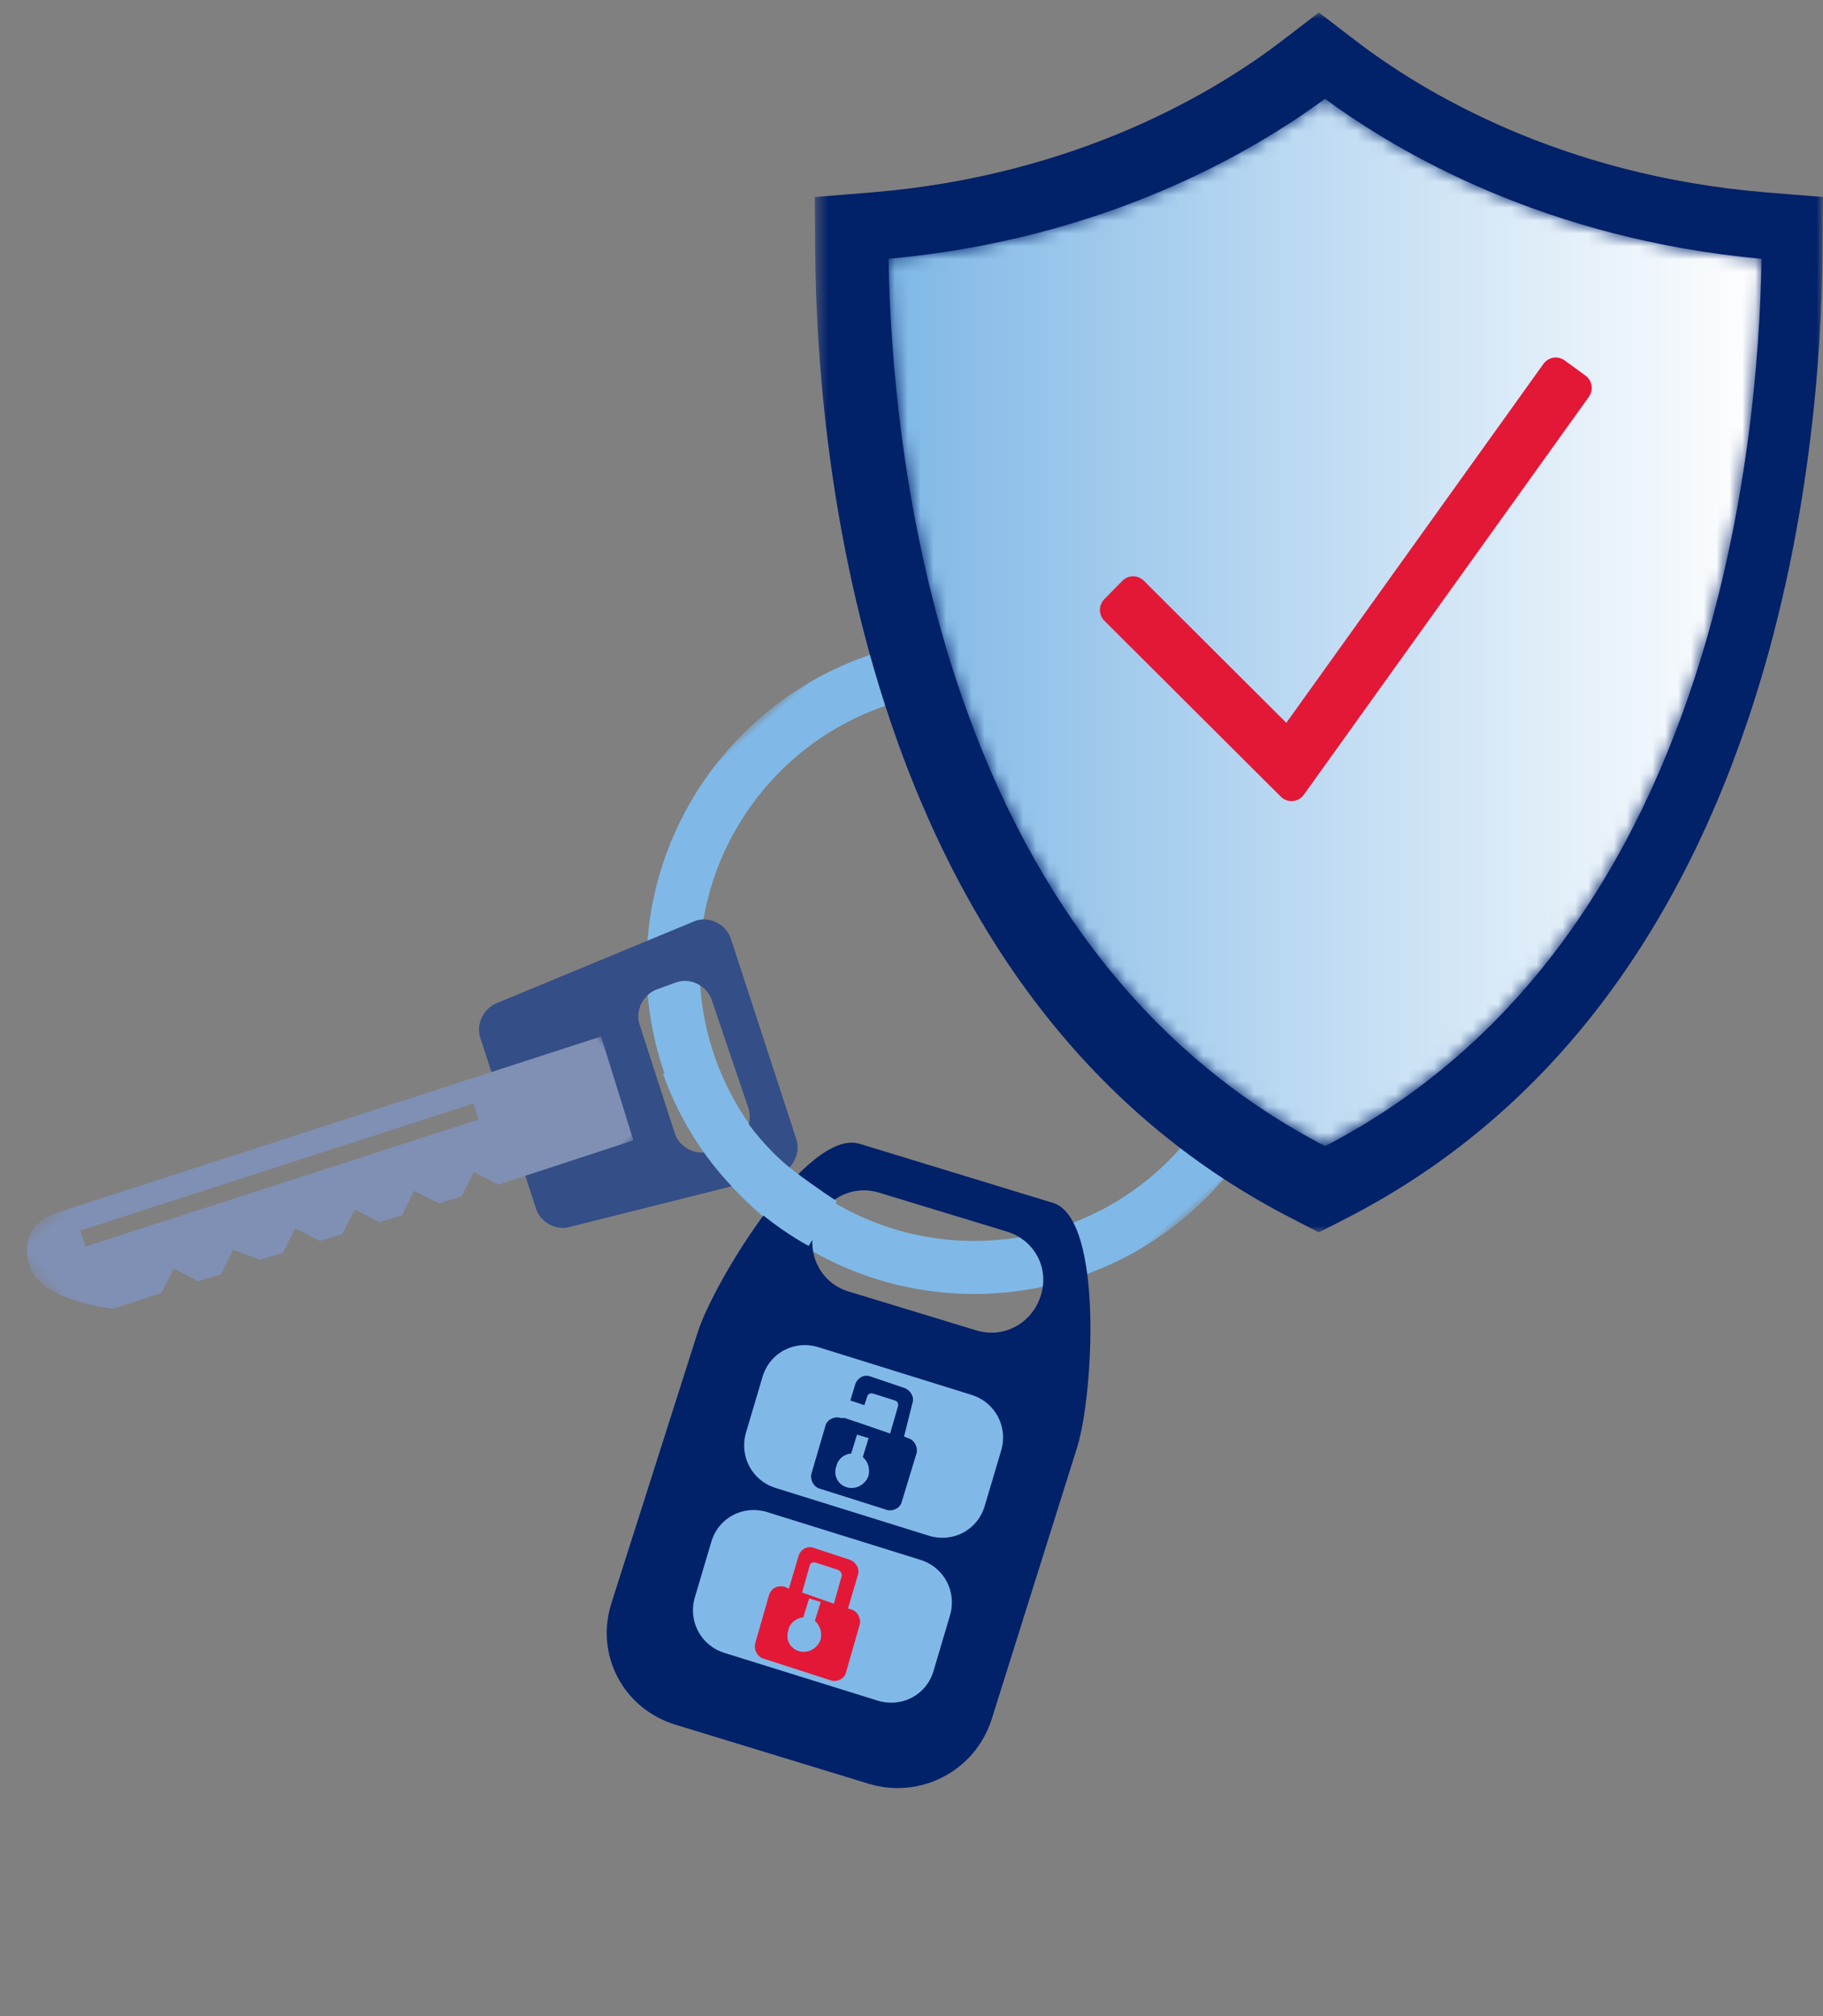 <?xml version="1.0" encoding="UTF-8"?>
<svg width="142px" height="157px" viewBox="0 0 142 157" version="1.1" xmlns="http://www.w3.org/2000/svg" xmlns:xlink="http://www.w3.org/1999/xlink">
    <rect x="0" y="0" width="142" height="157" fill="#808080" stroke="none"/>
    <title>Group 16</title>
    <defs>
        <polygon id="path-1" points="0 0 51.064 0 51.064 51.143 0 51.143"></polygon>
        <polygon id="path-3" points="0 0 25.532 0 25.532 45.549 0 45.549"></polygon>
        <polygon id="path-5" points="0 0 78.533 0 78.533 95 0 95"></polygon>
        <path d="M0,12.466 C0.113,19.698 1.034,33.016 5.644,46.405 L5.644,46.405 C11.34,62.946 20.877,74.773 33.995,81.566 L33.995,81.566 C47.116,74.757 56.655,62.922 62.352,46.381 L62.352,46.381 C66.96,33.002 67.883,19.692 67.998,12.465 L67.998,12.465 C51.215,10.928 39.696,4.196 34.001,0 L34.001,0 C28.307,4.198 16.791,10.93 0,12.466" id="path-7"></path>
        <linearGradient x1="0%" y1="50%" x2="100%" y2="50%" id="linearGradient-9">
            <stop stop-color="#FFFFFF" offset="0%"></stop>
            <stop stop-color="#80B8E6" offset="100%"></stop>
        </linearGradient>
    </defs>
    <g id="11-17" stroke="none" stroke-width="1" fill="none" fill-rule="evenodd">
        <g id="desktop_how-to-get-health-insurance-after-the-military" transform="translate(-372, -4429)">
            <g id="Group-32" transform="translate(0, 2891)">
                <g id="Group-31" transform="translate(371, 0)">
                    <g id="Group-22" transform="translate(0, 1406.973)">
                        <g id="Group-29" transform="translate(1.784, 132)">
                            <g id="Group-16" transform="translate(70.608, 77.911) scale(-1, 1) translate(-70.608, -77.911) ">
                                <g id="Group-23" transform="translate(78.818, 94.298) rotate(-49) translate(-78.818, -94.298) translate(39.324, 45.952)">
                                    <g id="Group-3" transform="translate(20.745, 0)">
                                        <mask id="mask-2" fill="white">
                                            <use xlink:href="#path-1"></use>
                                        </mask>
                                        <g id="Clip-2"></g>
                                        <path d="M50.88,28.602 C49.207,42.644 36.526,52.635 22.505,50.959 C8.484,49.283 -1.49,36.582 0.183,22.54 C1.857,8.498 14.537,-1.493 28.557,0.183 C42.578,1.859 52.554,14.559 50.88,28.602 M28.07,4.276 C16.278,2.866 5.665,11.312 4.268,23.029 C2.861,34.839 11.294,45.468 22.993,46.866 C34.786,48.277 45.398,39.83 46.795,28.113 C48.191,16.396 39.77,5.673 28.07,4.276" id="Fill-1" fill="#80B9E7" mask="url(#mask-2)"></path>
                                    </g>
                                    <path d="M68.468,55.467 C68.897,56.548 68.367,57.886 67.294,58.318 L54.39,63.778 C53.317,64.21 51.987,63.677 51.559,62.597 L44.032,47.763 C43.602,46.683 44.133,45.344 45.206,44.913 L60.358,38.507 C61.43,38.075 62.76,38.609 63.189,39.689 L68.468,55.467 Z M60.548,43.952 C60.119,42.871 58.789,42.338 57.717,42.77 L49.421,46.167 C48.338,46.691 47.819,47.937 48.237,49.109 L48.896,50.592 C49.325,51.67 50.656,52.205 51.727,51.773 L59.942,48.273 C61.015,47.84 61.546,46.502 61.116,45.422 L60.548,43.952 Z" id="Fill-4" fill="#344E87"></path>
                                    <g id="Group-8" transform="translate(53.457, 51.143)">
                                        <mask id="mask-4" fill="white">
                                            <use xlink:href="#path-3"></use>
                                        </mask>
                                        <g id="Clip-7"></g>
                                        <path d="M7.754,-1.8189894e-12 C7.754,-1.8189894e-12 24.604,39.599 25.2,40.985 C25.783,42.464 25.841,44.353 23.333,45.374 C20.826,46.395 16.707,42.618 16.707,42.618 L15.148,38.956 L15.959,36.982 L13.958,36.182 L13.208,34.496 L14.02,32.522 L12.053,31.445 L11.303,29.757 L12.114,27.784 L10.114,26.985 L9.365,25.297 L10.175,23.324 L8.174,22.524 L7.425,20.837 L8.237,18.865 L6.236,18.064 L5.486,16.377 L6.297,14.405 L4.297,13.604 L0,3.413 L7.754,-1.8189894e-12 Z M10.34,10.93 L9.134,11.446 L21.759,41.05 L22.965,40.534 L10.34,10.93 Z" id="Fill-6" fill="#8090B4" mask="url(#mask-4)"></path>
                                    </g>
                                    <path d="M27.373,79.5 C25.166,83.118 20.548,84.171 16.972,81.94 L3.63,73.599 C0.054,71.367 -1.078,66.682 1.128,63.062 L12.718,44.184 C14.924,40.564 24.869,30.868 28.353,33.09 L41.694,41.43 C45.271,43.663 41.077,56.991 38.87,60.61 L27.373,79.5 Z M39.103,48.32 C40.269,46.375 39.714,43.939 37.793,42.759 L28.986,37.242 C27.066,36.062 24.658,36.624 23.493,38.568 C22.327,40.512 22.882,42.948 24.804,44.128 L33.61,49.645 C35.53,50.825 37.949,50.17 39.103,48.32 L39.103,48.32 Z" id="Fill-9" fill="#012169"></path>
                                    <path d="M23.468,74.272 C22.428,75.915 20.312,76.408 18.659,75.374 L8.035,68.813 C6.383,67.78 5.887,65.674 6.926,64.031 L9.347,60.226 C10.387,58.583 12.503,58.09 14.156,59.124 L24.78,65.685 C26.432,66.718 26.928,68.823 25.889,70.467 L23.468,74.272 Z M30.546,62.835 C29.507,64.48 27.39,64.973 25.738,63.939 L15.114,57.377 C13.461,56.344 12.966,54.239 14.005,52.596 L16.426,48.79 C17.465,47.147 19.582,46.654 21.234,47.687 L31.857,54.25 C33.511,55.283 34.006,57.388 32.967,59.031 L30.546,62.835 Z" id="Fill-11" fill="#80B9E7"></path>
                                    <path d="M25.361,55.739 L23.107,54.438 L24.297,52.595 C24.415,52.42 24.617,52.348 24.796,52.464 L26.323,53.397 C26.502,53.513 26.574,53.71 26.456,53.885 L26.092,54.503 L27.081,55.09 L27.8,53.947 C28.047,53.504 27.925,52.923 27.472,52.682 L25.038,51.265 C24.586,51.023 23.991,51.144 23.744,51.587 L22.224,53.769 L21.95,53.641 C21.508,53.307 20.808,53.508 20.56,53.952 L18.522,57.206 C18.179,57.638 18.386,58.322 18.839,58.564 L23.419,61.364 C23.861,61.698 24.561,61.497 24.808,61.054 L26.836,57.892 C27.178,57.461 26.972,56.776 26.519,56.534 L26.351,56.326 L25.361,55.739 Z" id="Fill-13" fill="#012169"></path>
                                    <path d="M23.922,57.748 L24.734,56.441 L23.936,55.937 L23.124,57.244 C22.562,57.173 22.059,57.411 21.723,57.872 C21.363,58.531 21.555,59.362 22.177,59.742 C22.799,60.123 23.582,59.919 23.941,59.26 C24.279,58.799 24.251,58.192 23.922,57.748" id="Fill-15" fill="#80B9E7"></path>
                                    <path d="M19.442,68.439 L19.165,68.313 L20.618,66.032 C20.867,65.589 20.744,65.011 20.286,64.769 L17.741,63.251 C17.282,63.01 16.682,63.13 16.433,63.572 L14.978,65.853 L14.797,65.738 C14.351,65.404 13.643,65.605 13.393,66.046 L11.343,69.202 C10.997,69.633 11.206,70.316 11.664,70.557 L16.296,73.351 C16.743,73.685 17.451,73.484 17.701,73.041 L19.751,69.887 C20.108,69.363 19.985,68.783 19.442,68.439 L19.442,68.439 Z M17.184,64.6 C17.303,64.425 17.506,64.355 17.784,64.481 L19.328,65.412 C19.509,65.527 19.582,65.725 19.463,65.899 L18.26,67.738 L15.979,66.44 L17.184,64.6 Z" id="Fill-17" fill="#E31837"></path>
                                    <path d="M16.741,68.935 L17.553,67.629 L16.755,67.125 L15.943,68.431 C15.381,68.36 14.879,68.599 14.542,69.06 C14.182,69.719 14.374,70.549 14.996,70.929 C15.618,71.31 16.402,71.107 16.76,70.448 C17.086,70.086 17.07,69.38 16.741,68.935" id="Fill-19" fill="#80B9E7"></path>
                                    <path d="M55.851,49.416 C52.18,50.851 48.152,51.439 44.159,51 C41.684,50.745 39.515,50.1 38.298,49.645 L39.472,45.702 C40.633,46.032 43.284,46.707 44.558,46.863 C48.012,47.284 51.37,46.782 54.373,45.549 L55.851,49.416 Z" id="Fill-21" fill="#80B9E7"></path>
                                </g>
                                <g id="Group-12">
                                    <g id="Group-3">
                                        <mask id="mask-6" fill="white">
                                            <use xlink:href="#path-5"></use>
                                        </mask>
                                        <g id="Clip-2"></g>
                                        <path d="M39.267,0 L37.466,1.381 L36.392,2.203 C31.377,6.05 20.549,12.699 4.383,14.013 L2.747,14.146 L-0,14.368 L0.022,17.129 L0.035,18.773 C0.092,26.127 0.933,40.652 5.922,55.317 C12.097,73.464 22.588,86.443 37.106,93.892 L37.913,94.306 L39.266,95 L40.618,94.305 L41.423,93.89 C55.941,86.425 66.434,73.44 72.609,55.294 C77.597,40.635 78.439,26.121 78.498,18.774 L78.511,17.129 L78.533,14.369 L75.786,14.146 L74.15,14.013 C57.992,12.698 47.161,6.049 42.143,2.203 L41.068,1.38 L39.267,0 Z" id="Fill-1" fill="#012169" mask="url(#mask-6)"></path>
                                    </g>
                                    <g id="Group-6" transform="translate(4.789, 6.717)">
                                        <mask id="mask-8" fill="white">
                                            <use xlink:href="#path-7"></use>
                                        </mask>
                                        <g id="Clip-5"></g>
                                        <path d="M4.23803011e-14,12.466 C0.113,19.698 1.034,33.016 5.644,46.405 L5.644,46.405 C11.34,62.946 20.877,74.773 33.995,81.566 L33.995,81.566 C47.116,74.757 56.655,62.922 62.352,46.381 L62.352,46.381 C66.96,33.002 67.883,19.692 67.998,12.465 L67.998,12.465 C51.215,10.928 39.696,4.196 34.001,0 L34.001,0 C28.307,4.198 16.791,10.93 4.23803011e-14,12.466" id="Fill-4" fill="url(#linearGradient-9)" mask="url(#mask-8)"></path>
                                    </g>
                                    <g id="Group-11" transform="translate(18.015, 26.869)" fill="#E31837">
                                        <polygon id="Fill-7" transform="translate(19.154, 17.273) scale(-1, 1) translate(-19.154, -17.273) " points="35.507 1.19 14.669 30.271 2.588 18.228 1.182 19.657 14.923 33.355 37.126 2.368"></polygon>
                                        <path d="M14.703,31.461 L14.773,31.531 L14.83,31.451 C14.809,31.454 14.788,31.456 14.767,31.457 C14.745,31.459 14.724,31.461 14.703,31.461 M14.923,34.545 C14.613,34.545 14.313,34.423 14.091,34.201 L0.35,20.503 C-0.114,20.04 -0.117,19.287 0.342,18.819 L1.748,17.39 C1.969,17.166 2.269,17.039 2.582,17.038 C2.878,17.038 3.197,17.16 3.42,17.382 L14.519,28.447 L34.548,0.494 C34.732,0.238 35.009,0.065 35.318,0.015 C35.628,-0.035 35.945,0.041 36.199,0.225 L37.818,1.404 C38.348,1.788 38.467,2.532 38.085,3.064 L15.882,34.052 C15.679,34.334 15.365,34.513 15.021,34.541 C14.988,34.544 14.955,34.545 14.923,34.545" id="Fill-9" transform="translate(19.154, 17.273) scale(-1, 1) translate(-19.154, -17.273) "></path>
                                    </g>
                                </g>
                            </g>
                        </g>
                    </g>
                </g>
            </g>
        </g>
    </g>
</svg>